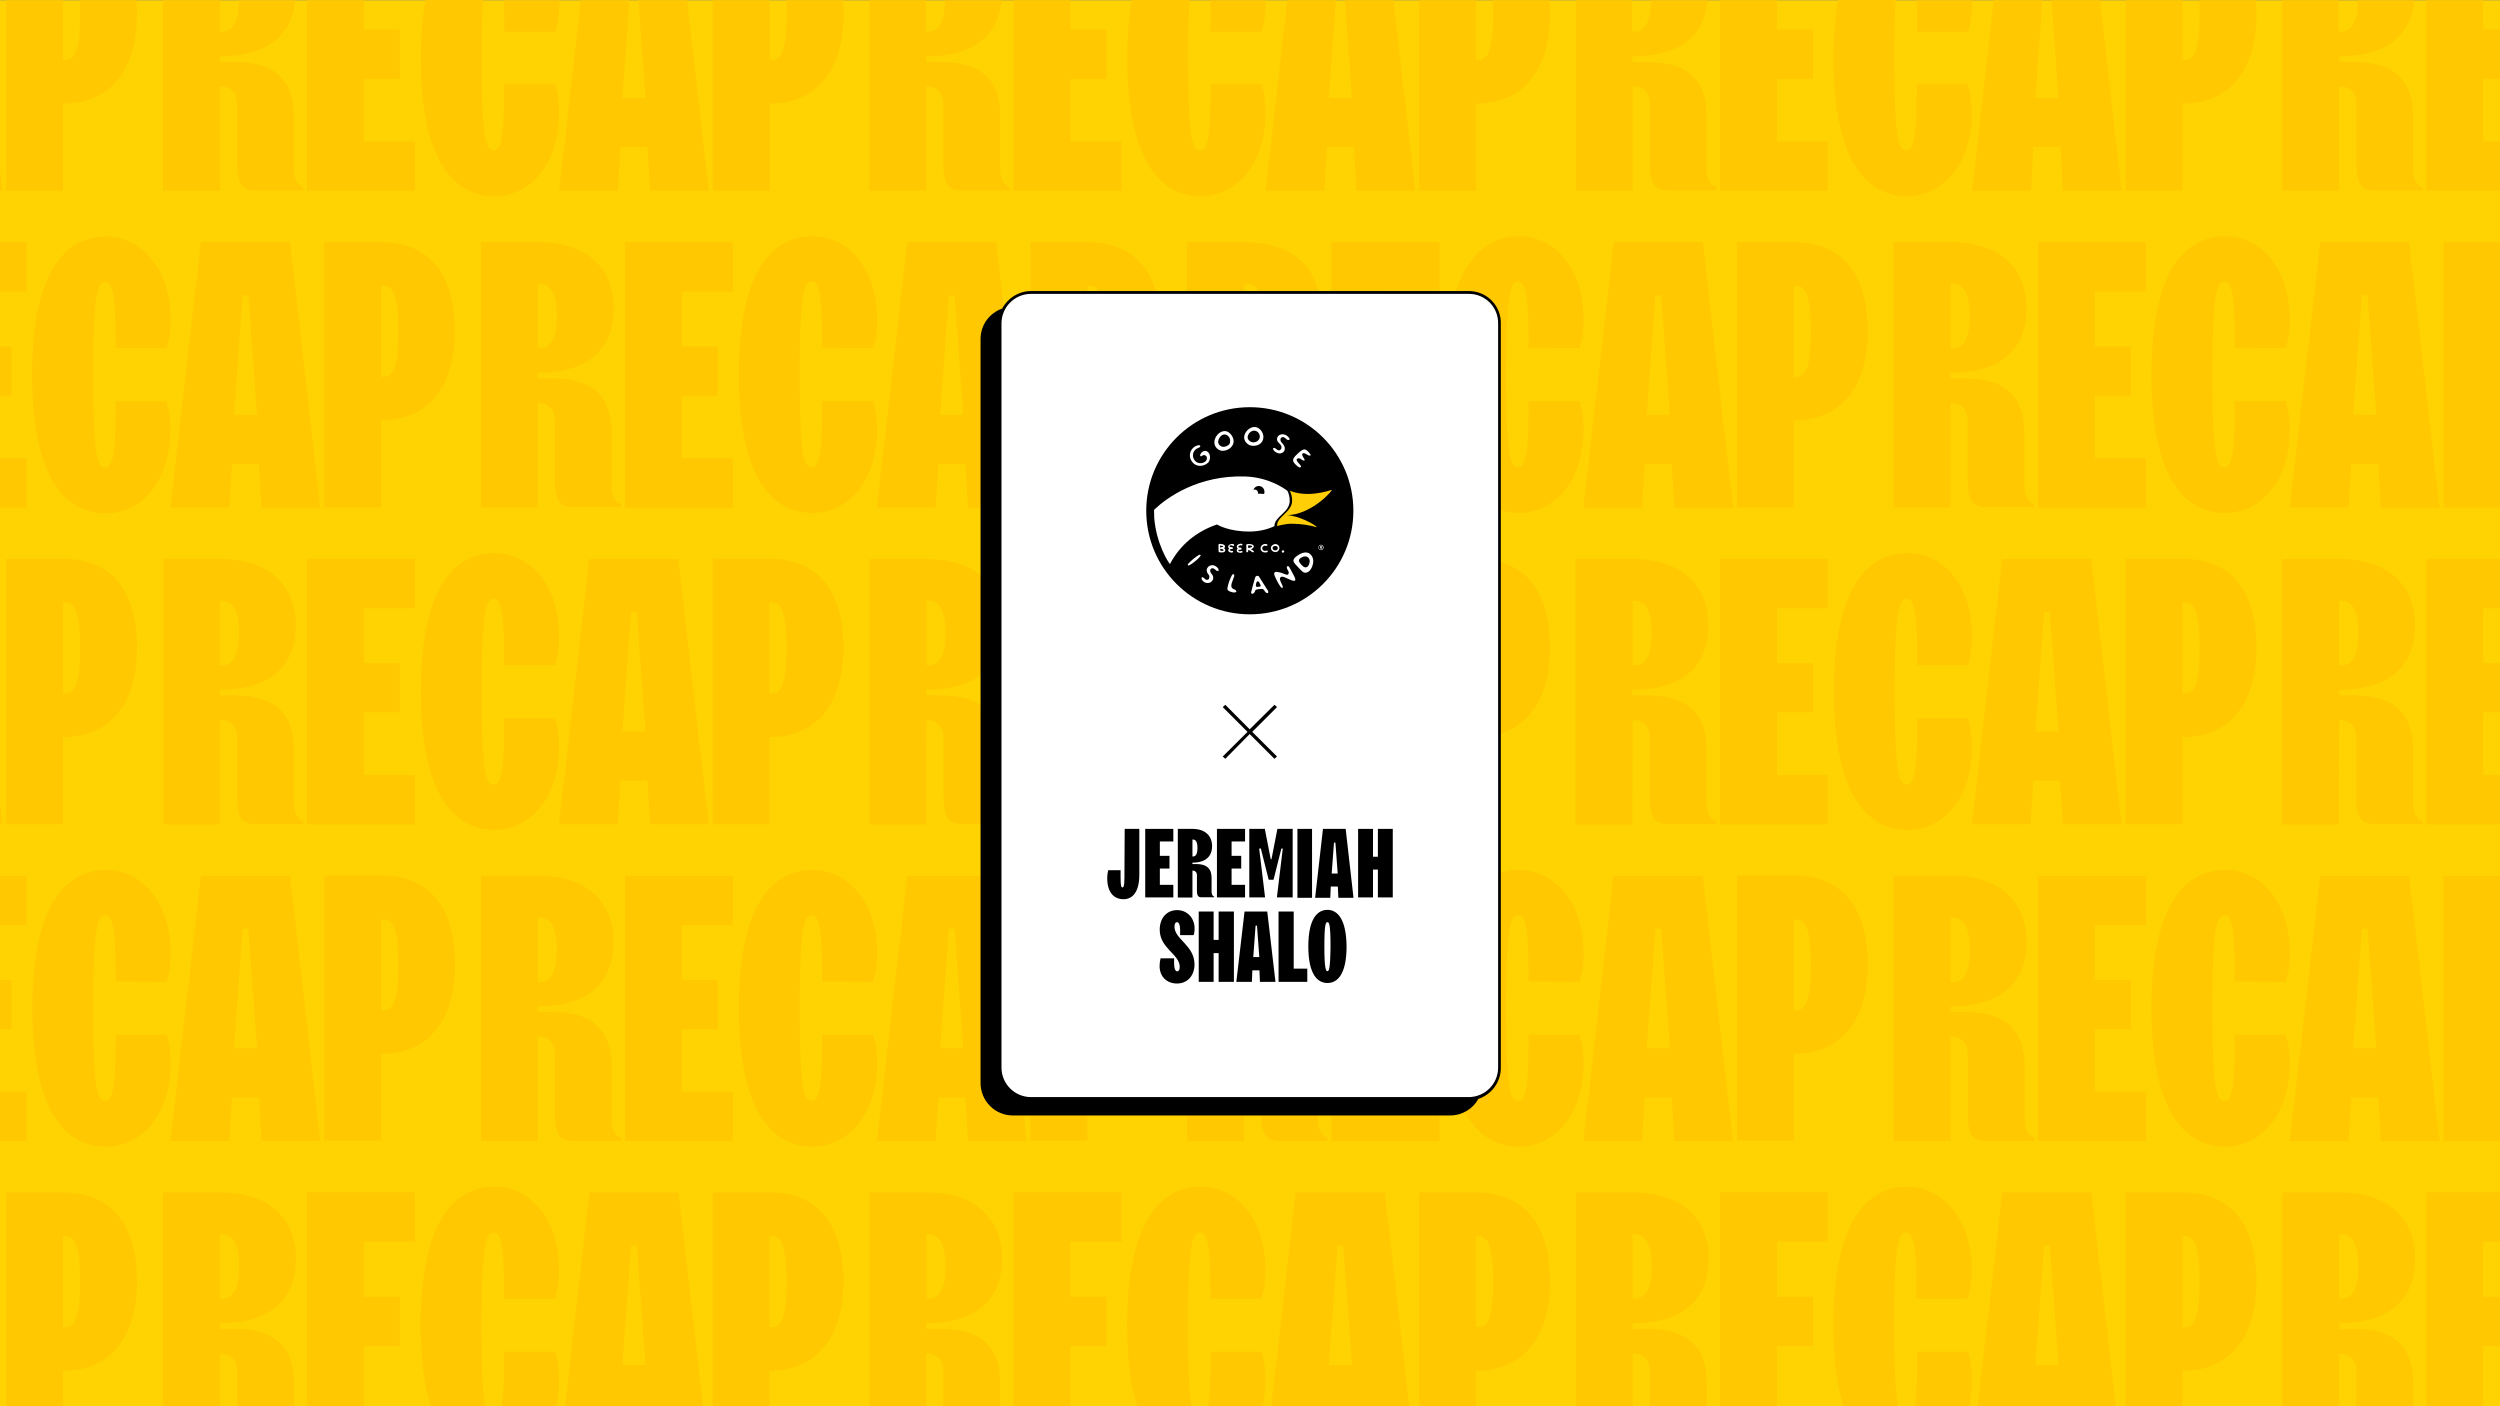 <?xml version="1.0" encoding="UTF-8"?>
<svg xmlns="http://www.w3.org/2000/svg" xmlns:xlink="http://www.w3.org/1999/xlink" version="1.1" id="b" x="0px" y="0px" viewBox="0 0 1948.1 1096" style="enable-background:new 0 0 1948.1 1096;" xml:space="preserve">
<rect x="0" y="0" width="1948.1" height="1096" fill="#808080" stroke="none"/>
<style type="text/css">
	.st0{fill:#FFD301;}
	.st1{fill:none;}
	.st2{fill:#FFC801;}
	.st3{fill:#FFFFFF;}
	.st4{fill:#FFCE07;}
</style>
<rect y="0.2" class="st0" width="1948.1" height="1095.8"></rect>
<g>
	<path class="st1" d="M1534.8,740.1c0-19.3-5.9-25.2-13.4-25.2h-1.5v50.2h1.5C1528.9,765.1,1534.8,759.2,1534.8,740.1z"></path>
	<path class="st1" d="M62.5,504.9c0-30.5-5-35.5-11.8-35.5h-1.5v70.8h1.5C57.4,540.5,62.5,535.4,62.5,504.9z"></path>
	<polygon class="st1" points="1042.3,970.7 1035.5,1063.6 1053.5,1063.6 1046.7,970.7  "></polygon>
	<path class="st1" d="M1411.2,258.2c0-30.5-5-35.5-11.8-35.5h-1.5v70.8h1.5C1406.1,293.7,1411.2,288.6,1411.2,258.2z"></path>
	<path class="st1" d="M186.1,493.1c0-19.3-5.9-25.2-13.4-25.2h-1.5v50.2h1.5C180.2,518.3,186.1,512.4,186.1,493.1z"></path>
	<path class="st1" d="M984.3,740.1c0-19.3-5.9-25.2-13.4-25.2h-1.5v50.2h1.5C978.3,765.1,984.3,759.2,984.3,740.1z"></path>
	<path class="st1" d="M433.7,740.1c0-19.3-5.9-25.2-13.4-25.2h-1.5v50.2h1.5C427.8,765.1,433.7,759.2,433.7,740.1z"></path>
	<path class="st1" d="M1163.5,998.7c0-30.5-5-35.5-11.8-35.5h-1.5v70.8h1.5C1158.5,1034.2,1163.5,1029.2,1163.5,998.7z"></path>
	<path class="st1" d="M1713.8,504.9c0-30.5-5-35.5-11.8-35.5h-1.3v70.8h1.5C1708.8,540.5,1713.8,535.4,1713.8,504.9z"></path>
	<polygon class="st1" points="491.8,970.7 485,1063.6 503,1063.6 496.2,970.7  "></polygon>
	<polygon class="st1" points="1844.9,723.7 1840.5,723.7 1833.7,816.8 1851.7,816.8  "></polygon>
	<path class="st1" d="M1837.7,986.9c0-19.3-5.9-25.2-13.4-25.2h-1.5v50.2h1.5C1831.7,1011.9,1837.7,1006.2,1837.7,986.9z"></path>
	<path class="st1" d="M1837.7,493.1c0-19.3-5.9-25.2-13.4-25.2h-1.5v50.2h1.5C1831.7,518.3,1837.7,512.4,1837.7,493.1z"></path>
	<path class="st1" d="M62.5,998.7c0-30.5-5-35.5-11.8-35.5h-1.5v70.8h1.5C57.4,1034.2,62.5,1029.2,62.5,998.7z"></path>
	<polygon class="st1" points="1844.9,230.1 1840.5,230.1 1833.7,323 1851.7,323  "></polygon>
	<polygon class="st1" points="1592.9,476.9 1586.1,570 1604,570 1597.2,476.9  "></polygon>
	<path class="st1" d="M1534.8,246.3c0-19.3-5.9-25.2-13.4-25.2h-1.5v50.2h1.5C1528.9,271.3,1534.8,265.4,1534.8,246.3z"></path>
	<path class="st1" d="M1411.2,751.7c0-30.5-5-35.5-11.8-35.5h-1.5V787h1.5C1406.1,787.2,1411.2,782.2,1411.2,751.7z"></path>
	<path class="st1" d="M736.6,986.9c0-19.3-5.9-25.2-13.4-25.2h-1.5v50.2h1.5C730.7,1011.9,736.6,1006.2,736.6,986.9z"></path>
	<path class="st1" d="M1287.1,986.9c0-19.3-5.9-25.2-13.4-25.2h-1.5v50.2h1.5C1281.2,1011.9,1287.1,1006.2,1287.1,986.9z"></path>
	<path class="st1" d="M186.1,986.9c0-19.3-5.9-25.2-13.4-25.2h-1.5v50.2h1.5C180.2,1011.9,186.1,1006.2,186.1,986.9z"></path>
	<path class="st1" d="M613,998.7c0-30.5-5-35.5-11.8-35.5h-1.5v70.8h1.5C608,1034.2,613,1029.2,613,998.7z"></path>
	<path class="st1" d="M1713.8,998.7c0-30.5-5-35.5-11.8-35.5h-1.3v70.8h1.5C1708.8,1034.2,1713.8,1029.2,1713.8,998.7z"></path>
	<path class="st1" d="M736.6,493.1c0-19.3-5.9-25.2-13.4-25.2h-1.5v50.2h1.5C730.7,518.3,736.6,512.4,736.6,493.1z"></path>
	<polygon class="st1" points="744.1,723.7 739.4,723.7 732.7,816.8 750.8,816.8  "></polygon>
	<path class="st1" d="M860.6,258.2c0-30.5-5-35.5-11.8-35.5h-1.5v70.8h1.5C855.6,293.7,860.6,288.6,860.6,258.2z"></path>
	<path class="st1" d="M433.7,246.3c0-19.3-5.9-25.2-13.4-25.2h-1.5v50.2h1.5C427.8,271.3,433.7,265.4,433.7,246.3z"></path>
	<polygon class="st1" points="491.8,476.9 485,570 503,570 496.2,476.9  "></polygon>
	<path class="st1" d="M613,504.9c0-30.5-5-35.5-11.8-35.5h-1.5v70.8h1.5C608,540.5,613,535.4,613,504.9z"></path>
	<polygon class="st1" points="744.1,230.1 739.4,230.1 732.7,323 750.8,323  "></polygon>
	<polygon class="st1" points="1294.4,230.1 1290,230.1 1283.2,323 1301.2,323  "></polygon>
	<polygon class="st1" points="1294.4,723.7 1290,723.7 1283.2,816.8 1301.2,816.8  "></polygon>
	<path class="st1" d="M860.6,751.7c0-30.5-5-35.5-11.8-35.5h-1.5V787h1.5C855.6,787.2,860.6,782.2,860.6,751.7z"></path>
	<path class="st1" d="M1287.1,493.1c0-19.3-5.9-25.2-13.4-25.2h-1.5v50.2h1.5C1281.2,518.3,1287.1,512.4,1287.1,493.1z"></path>
	<path class="st1" d="M984.3,246.3c0-19.3-5.9-25.2-13.4-25.2h-1.5v50.2h1.5C978.3,271.3,984.3,265.4,984.3,246.3z"></path>
	<polygon class="st1" points="1042.3,476.9 1035.5,570 1053.5,570 1046.7,476.9  "></polygon>
	<path class="st1" d="M1163.5,504.9c0-30.5-5-35.5-11.8-35.5h-1.5v70.8h1.5C1158.5,540.5,1163.5,535.4,1163.5,504.9z"></path>
	<polygon class="st1" points="1592.9,970.7 1586.1,1063.6 1604,1063.6 1597.2,970.7  "></polygon>
	<path class="st1" d="M310.1,751.7c0-30.5-5-35.5-11.8-35.5h-1.5V787h1.5C305.1,787.2,310.1,782.2,310.1,751.7z"></path>
	<polygon class="st1" points="193.5,723.7 189.1,723.7 182.3,816.8 200.3,816.8  "></polygon>
	<polygon class="st1" points="193.5,230.1 189.1,230.1 182.3,323 200.3,323  "></polygon>
	<path class="st1" d="M310.1,258.2c0-30.5-5-35.5-11.8-35.5h-1.5v70.8h1.5C305.1,293.7,310.1,288.6,310.1,258.2z"></path>
	<path class="st2" d="M1579.1,240.4c0-31.1-20.4-51.7-59.2-51.7h-44.3v206.7h44.3v-81.3c8.8,0,13.4,5,13.4,14.7v45.8   c0,16.4,4.4,20.6,14.7,20.6h36.8v-2.6c-1.5-0.2-2.8-1.1-3.9-2.4c-2-2-3.5-5.7-3.5-12.5v-41.4c0-27-14.7-41.4-45.8-41.4h-11.8v-4.4   C1560.2,290.6,1579.1,271.3,1579.1,240.4L1579.1,240.4z M1520.1,221.1h1.5c7.5,0,13.4,5.9,13.4,25.2s-5.9,25.2-13.4,25.2h-1.5   V221.1z"></path>
	<polygon class="st2" points="1672.2,227.1 1672.2,188.7 1588,188.7 1588,395.6 1672.2,395.6 1672.2,357 1632.3,357 1632.3,308.4    1660.4,308.4 1660.4,270 1632.3,270 1632.3,227.1  "></polygon>
	<path class="st2" d="M1781.3,271.3c0.2-2,0.9-4.2,1.5-6.1c0.9-3.9,1.5-9.2,1.5-16c0-41.4-23.7-65.1-50.2-65.1   c-31.1,0-57.6,26.5-57.6,107.8s26.5,107.8,57.6,107.8c26.5,0,50.2-23.7,50.2-65.1c0-6.8-0.7-12.1-1.5-16c-0.7-2-1.1-4.2-1.5-6.1   h-39.9v8.8c0,39-4.2,42.7-7.9,42.7c-5.7,0-9.6-4.8-9.6-72.3s4.2-72.3,9.6-72.3c3.9,0,7.9,3.9,7.9,42.7v8.8L1781.3,271.3   L1781.3,271.3z"></path>
	<path class="st2" d="M1832.2,361.6h21l2,34h45.8l-23.7-206.9h-69.3l-23.7,206.7h45.8L1832.2,361.6L1832.2,361.6z M1840.5,230.1h4.4   l6.8,93.1h-18C1833.7,323,1840.5,230.1,1840.5,230.1z"></path>
	<rect x="1904.1" y="188.7" class="st2" width="44.1" height="206.7"></rect>
	<path class="st2" d="M1028.5,240.4c0-31.1-20.4-51.7-59.2-51.7h-44.3v206.7h44.3v-81.3c8.8,0,13.4,5,13.4,14.7v45.8   c0,16.4,4.4,20.6,14.7,20.6h37v-2.6c-1.5-0.2-2.8-1.1-3.9-2.4c-2-2-3.5-5.7-3.5-12.5v-41.4c0-27-14.7-41.4-45.8-41.4h-11.8v-4.4   C1009.7,290.6,1028.5,271.3,1028.5,240.4L1028.5,240.4z M969.6,221.1h1.5c7.5,0,13.4,5.9,13.4,25.2s-5.9,25.2-13.4,25.2h-1.5V221.1   z"></path>
	<polygon class="st2" points="1121.7,227.1 1121.7,188.7 1037.5,188.7 1037.5,395.6 1121.7,395.6 1121.7,357 1081.8,357    1081.8,308.4 1109.8,308.4 1109.8,270 1081.8,270 1081.8,227.1  "></polygon>
	<path class="st2" d="M1231,271.3c0.2-2,0.9-4.2,1.5-6.1c0.9-3.9,1.5-9.2,1.5-16c0-41.4-23.7-65.1-50.2-65.1   c-31.1,0-57.6,26.5-57.6,107.8s26.5,107.8,57.6,107.8c26.5,0,50.2-23.7,50.2-65.1c0-6.8-0.7-12.1-1.5-16c-0.7-2-1.1-4.2-1.5-6.1   h-39.9v8.8c0,39-4.2,42.7-7.9,42.7c-5.7,0-9.6-4.8-9.6-72.3s4.2-72.3,9.6-72.3c3.9,0,7.9,3.9,7.9,42.7v8.8L1231,271.3L1231,271.3z"></path>
	<path class="st2" d="M1281.7,361.6h21l2,34h45.8L1327,188.7h-69.5l-23.7,206.9h45.8L1281.7,361.6L1281.7,361.6z M1290,230.1h4.4   l6.8,93.1h-18C1283.2,323,1290,230.1,1290,230.1z"></path>
	<path class="st2" d="M1455.4,258.2c0-47.3-22.1-69.5-57.6-69.5h-44.3v206.7h44.3v-67.9C1433.5,327.6,1455.4,302.7,1455.4,258.2z    M1397.8,222.7h1.5c6.8,0,11.8,5,11.8,35.5s-5,35.5-11.8,35.5h-1.5V222.7z"></path>
	<path class="st2" d="M478.2,240.4c0-31.1-20.4-51.7-59.2-51.7h-44.3v206.7H419v-81.3c8.8,0,13.4,5,13.4,14.7v45.8   c0,16.4,4.4,20.6,14.7,20.6h36.8v-2.6c-1.5-0.2-2.8-1.1-3.9-2.4c-2-2-3.5-5.7-3.5-12.5v-41.4c0-27-14.7-41.4-45.8-41.4h-11.8v-4.4   C459.1,290.6,478.2,271.3,478.2,240.4L478.2,240.4z M419,221.1h1.5c7.5,0,13.4,5.9,13.4,25.2s-5.9,25.2-13.4,25.2H419V221.1z"></path>
	<polygon class="st2" points="571.1,227.1 571.1,188.7 487,188.7 487,395.6 571.1,395.6 571.1,357 531.2,357 531.2,308.4    559.3,308.4 559.3,270 531.2,270 531.2,227.1  "></polygon>
	<path class="st2" d="M680.5,271.3c0.2-2,0.9-4.2,1.5-6.1c0.9-3.9,1.5-9.2,1.5-16c0-41.4-23.7-65.1-50.2-65.1   c-31.1,0-57.6,26.5-57.6,107.8s26.5,107.8,57.6,107.8c26.5,0,50.2-23.7,50.2-65.1c0-6.8-0.7-12.1-1.5-16c-0.7-2-1.1-4.2-1.5-6.1   h-39.9v8.8c0,39-4.2,42.7-7.9,42.7c-5.7,0-9.6-4.8-9.6-72.3s4.2-72.3,9.6-72.3c3.9,0,7.9,3.9,7.9,42.7v8.8L680.5,271.3L680.5,271.3   z"></path>
	<path class="st2" d="M731.3,361.6h21l2,34h45.8l-23.7-206.9H707l-23.7,206.7h45.8L731.3,361.6L731.3,361.6z M739.4,230.1h4.4   l6.8,93.1h-18L739.4,230.1L739.4,230.1z"></path>
	<path class="st2" d="M904.9,258.2c0-47.3-22.1-69.5-57.6-69.5H803v206.7h44.3v-67.9C883,327.6,904.9,302.7,904.9,258.2z    M847.3,222.7h1.5c6.8,0,11.8,5,11.8,35.5s-5,35.5-11.8,35.5h-1.5V222.7z"></path>
	<rect y="188.7" class="st2" width="20.6" height="38.4"></rect>
	<rect y="357" class="st2" width="20.6" height="38.4"></rect>
	<rect y="270" class="st2" width="8.8" height="38.4"></rect>
	<path class="st2" d="M130,271.3c0.2-2,0.9-4.2,1.5-6.1c0.9-3.9,1.5-9.2,1.5-16c-0.2-41.2-23.7-64.9-50.4-64.9   c-31.1,0-57.6,26.5-57.6,107.8S51.5,400,82.6,400c26.5,0,50.2-23.7,50.2-65.1c0-6.8-0.7-12.1-1.5-16c-0.7-2-1.1-4.2-1.5-6.1H90.1   v8.8c0,39-4.2,42.7-7.9,42.7c-5.7,0-9.6-4.8-9.6-72.3s4.2-72.3,9.6-72.3c3.9,0,7.9,3.9,7.9,42.7v8.8L130,271.3L130,271.3z"></path>
	<path class="st2" d="M180.8,361.6h21l2,34h45.8L226,188.7h-69.5l-23.7,206.7h45.8C178.6,395.6,180.8,361.6,180.8,361.6z    M189.1,230.1h4.4l6.8,93.1h-18C182.3,323,189.1,230.1,189.1,230.1z"></path>
	<path class="st2" d="M354.4,258.2c0-47.3-22.1-69.5-57.6-69.5h-44.3v206.7h44.3v-67.9C332.7,327.6,354.4,302.7,354.4,258.2z    M297,222.7h1.5c6.8,0,11.8,5,11.8,35.5s-5,35.5-11.8,35.5H297V222.7z"></path>
	<path class="st2" d="M1548.2,889.1h36.8v-2.8c-1.5-0.2-2.8-1.1-3.9-2.4c-2-2-3.5-5.7-3.5-12.5V830c0-27-14.7-41.4-45.8-41.4h-11.8   v-4.4c40.1,0,59.2-19.3,59.2-50.2s-20.4-51.7-59.2-51.7h-44.3v206.7h44.3v-81.3c8.8,0,13.4,5,13.4,14.7v45.8   C1533.2,885,1537.6,889.1,1548.2,889.1L1548.2,889.1z M1520.1,714.9h1.5c7.5,0,13.4,5.9,13.4,25.2c0,19.3-5.9,25.2-13.4,25.2h-1.5   V714.9z"></path>
	<polygon class="st2" points="1672.2,720.8 1672.2,682.5 1588,682.5 1588,889.1 1672.2,889.1 1672.2,850.8 1632.3,850.8    1632.3,802.1 1660.4,802.1 1660.4,763.6 1632.3,763.6 1632.3,720.8  "></polygon>
	<path class="st2" d="M1781.3,765.1c0.2-2,0.9-4.2,1.5-6.1c0.9-3.9,1.5-9.2,1.5-16c0-41.4-23.7-65.1-50.2-65.1   c-31.1,0-57.6,26.5-57.6,107.8s26.5,107.8,57.6,107.8c26.5,0,50.2-23.7,50.2-65.1c0-6.8-0.7-12.1-1.5-16c-0.7-2-1.1-4.2-1.5-6.1   h-39.9v8.8c0,39-4.2,42.7-7.9,42.7c-5.7,0-9.6-4.8-9.6-72.3s4.2-72.3,9.6-72.3c3.9,0,7.9,3.9,7.9,42.7v8.8L1781.3,765.1   L1781.3,765.1z"></path>
	<path class="st2" d="M1832.2,855.2h21l2,34h45.8l-23.7-206.7h-69.3l-23.7,206.7h45.8L1832.2,855.2L1832.2,855.2z M1840.5,723.7h4.4   l6.8,93.1h-18L1840.5,723.7z"></path>
	<rect x="1904.1" y="682.5" class="st2" width="44.1" height="206.7"></rect>
	<path class="st2" d="M997.6,889.1h36.8v-2.8c-1.5-0.2-2.8-1.1-3.9-2.4c-2-2-3.5-5.7-3.5-12.5V830c0-27-14.7-41.4-45.8-41.4h-11.8   v-4.4c40.1,0,59.2-19.3,59.2-50.2s-20.4-51.7-59.2-51.7h-44.3v206.7h44.3v-81.3c8.8,0,13.4,5,13.4,14.7v45.8   C982.7,885,987.3,889.1,997.6,889.1L997.6,889.1z M969.6,714.9h1.5c7.5,0,13.4,5.9,13.4,25.2c0,19.3-5.9,25.2-13.4,25.2h-1.5V714.9   z"></path>
	<polygon class="st2" points="1121.7,720.8 1121.7,682.5 1037.5,682.5 1037.5,889.1 1121.7,889.1 1121.7,850.8 1081.8,850.8    1081.8,802.1 1109.8,802.1 1109.8,763.6 1081.8,763.6 1081.8,720.8  "></polygon>
	<path class="st2" d="M1231,765.1c0.2-2,0.9-4.2,1.5-6.1c0.9-3.9,1.5-9.2,1.5-16c0-41.4-23.7-65.1-50.2-65.1   c-31.1,0-57.6,26.5-57.6,107.8s26.5,107.8,57.6,107.8c26.5,0,50.2-23.7,50.2-65.1c0-6.8-0.7-12.1-1.5-16c-0.7-2-1.1-4.2-1.5-6.1   h-39.9v8.8c0,39-4.2,42.7-7.9,42.7c-5.7,0-9.6-4.8-9.6-72.3s4.2-72.3,9.6-72.3c3.9,0,7.9,3.9,7.9,42.7v8.8L1231,765.1L1231,765.1z"></path>
	<path class="st2" d="M1281.7,855.2h21l2,34h45.8l-23.7-206.7h-69.5l-23.5,206.7h45.8L1281.7,855.2L1281.7,855.2z M1290,723.7h4.4   l6.8,93.1h-18L1290,723.7z"></path>
	<path class="st2" d="M1397.8,821.2c35.7,0,57.6-24.8,57.6-69.5c0-47.3-22.1-69.5-57.6-69.5h-44.3v206.7h44.3V821.2z M1397.8,716.4   h1.5c6.8,0,11.8,5,11.8,35.5s-5,35.5-11.8,35.5h-1.5V716.4z"></path>
	<path class="st2" d="M447.1,889.1h36.8v-2.8c-1.5-0.2-2.8-1.1-3.9-2.4c-2-2-3.5-5.7-3.5-12.5V830c0-27-14.7-41.4-45.8-41.4h-11.8   v-4.4c40.1,0,59.2-19.3,59.2-50.2s-20.4-51.7-59.2-51.7h-44.1v206.7H419v-81.3c8.8,0,13.4,5,13.4,14.7v45.8   C432.4,885,436.8,889.1,447.1,889.1L447.1,889.1z M419,714.9h1.5c7.5,0,13.4,5.9,13.4,25.2c0,19.3-5.9,25.2-13.4,25.2H419V714.9z"></path>
	<polygon class="st2" points="571.1,720.8 571.1,682.5 487,682.5 487,889.1 571.1,889.1 571.1,850.8 531.2,850.8 531.2,802.1    559.3,802.1 559.3,763.6 531.2,763.6 531.2,720.8  "></polygon>
	<path class="st2" d="M680.5,765.1c0.2-2,0.9-4.2,1.5-6.1c0.9-3.9,1.5-9.2,1.5-16c0-41.4-23.7-65.1-50.2-65.1   c-31.1,0-57.6,26.5-57.6,107.8s26.5,107.8,57.6,107.8c26.5,0,50.2-23.7,50.2-65.1c0-6.8-0.7-12.1-1.5-16c-0.7-2-1.1-4.2-1.5-6.1   h-39.9v8.8c0,39-4.2,42.7-7.9,42.7c-5.7,0-9.6-4.8-9.6-72.3s4.2-72.3,9.6-72.3c3.9,0,7.9,3.9,7.9,42.7v8.8L680.5,765.1L680.5,765.1   z"></path>
	<path class="st2" d="M731.3,855.2h21l2,34h45.8l-23.7-206.7H707l-23.7,206.7h45.8L731.3,855.2L731.3,855.2z M739.4,723.7h4.4   l6.8,93.1h-18L739.4,723.7L739.4,723.7z"></path>
	<path class="st2" d="M847.3,821.2c35.7,0,57.6-24.8,57.6-69.5c0-47.3-22.1-69.5-57.6-69.5H803v206.7h44.3V821.2z M847.3,716.4h1.5   c6.8,0,11.8,5,11.8,35.5s-5,35.5-11.8,35.5h-1.5V716.4z"></path>
	<rect y="682.5" class="st2" width="20.6" height="38.4"></rect>
	<rect y="763.6" class="st2" width="8.8" height="38.4"></rect>
	<rect y="850.8" class="st2" width="20.6" height="38.4"></rect>
	<path class="st2" d="M130,765.1c0.2-2,0.9-4.2,1.5-6.1c0.9-3.9,1.5-9.2,1.5-16c0-41.4-23.7-65.1-50.2-65.1   c-31.1,0-57.6,26.5-57.6,107.8s26.5,107.8,57.6,107.8c26.5,0,50.2-23.7,50.2-65.1c0-6.8-0.7-12.1-1.5-16c-0.7-2-1.1-4.2-1.5-6.1   H90.1v8.8c0,39-4.2,42.7-7.9,42.7c-5.7,0-9.6-4.8-9.6-72.3s4.2-72.3,9.6-72.3c3.9,0,7.9,3.9,7.9,42.7v8.8L130,765.1L130,765.1z"></path>
	<path class="st2" d="M180.8,855.2h21l2,34h45.8L226,682.5h-69.5l-23.7,206.7h45.8L180.8,855.2L180.8,855.2z M189.1,723.7h4.4   l6.8,93.1h-18L189.1,723.7z"></path>
	<path class="st2" d="M297,821.2c35.7,0,57.6-24.8,57.6-69.5c0-47.3-22.1-69.5-57.6-69.5h-44.3v206.7H297V821.2z M297,716.4h1.5   c6.8,0,11.8,5,11.8,35.5s-5,35.5-11.8,35.5H297V716.4z"></path>
	<path class="st2" d="M1778.5,0.2v148.4h44.3V67.3c8.8,0,13.4,5,13.4,14.7v45.8c0,16.4,4.4,20.6,14.7,20.6h36.8v-2.8   c-1.5-0.2-2.8-1.1-3.9-2.4c-2-2-3.5-5.7-3.5-12.5v-41c0-27-14.7-41.4-45.8-41.4h-11.8v-4.4c37.3,0,56.1-16.4,58.7-43.6h-44.1   c-0.2,18.6-5.9,24.3-13.4,24.3h-1.5V0.2H1778.5L1778.5,0.2z"></path>
	<polygon class="st2" points="1890.7,0.2 1890.7,148.6 1948.1,148.6 1948.1,110.2 1935,110.2 1935,61.6 1948.1,61.6 1948.1,23    1935,23 1935,0.2  "></polygon>
	<path class="st2" d="M1228,0.2v148.4h44.3V67.3c8.8,0,13.4,5,13.4,14.7v45.8c0,16.4,4.4,20.6,14.7,20.6h36.8v-2.8   c-1.5-0.2-2.8-1.1-3.9-2.4c-2-2-3.5-5.7-3.5-12.5v-41c0-27-14.7-41.4-45.8-41.4H1272v-4.4c37.3,0,56.1-16.4,58.7-43.6h-44.1   c-0.2,18.6-5.9,24.3-13.4,24.3h-1.5V0.2H1228L1228,0.2z"></path>
	<polygon class="st2" points="1340.2,0.2 1340.2,148.6 1424.3,148.6 1424.3,110.2 1384.7,110.2 1384.7,61.6 1412.7,61.6 1412.7,23    1384.7,23 1384.7,0.2  "></polygon>
	<path class="st2" d="M1432.2,0.2c-2.2,12.7-3.5,27.6-3.5,44.9c0,81.3,26.5,107.8,57.6,107.8c26.5,0,50.2-23.7,50.2-65.1   c0-6.8-0.7-12.1-1.5-16c-0.7-2-1.1-4.2-1.5-6.1h-39.9v8.8c0,39-4.2,42.7-7.9,42.7c-5.7,0-9.6-4.8-9.6-72.3   c0-19.9,0.4-34.4,1.1-44.9h-44.9V0.2z"></path>
	<path class="st2" d="M1493.8,15.8v8.8h39.9c0.2-2,0.9-4.2,1.5-6.1c0.9-3.9,1.5-9.2,1.5-16c0-0.7,0-1.5,0-2.2h-43.2   C1493.8,4.6,1493.8,9.9,1493.8,15.8L1493.8,15.8z"></path>
	<polygon class="st2" points="1591.5,0.2 1553.6,0.2 1536.8,148.6 1582.6,148.6 1584.5,114.6 1605.6,114.6 1607.5,148.6    1653.3,148.6 1636.5,0.2 1598.6,0.2 1604,76.3 1586.1,76.3  "></polygon>
	<path class="st2" d="M1656.4,0.2v148.4h44.3V80.7c35.7,0,57.6-24.8,57.6-69.5c0-3.9-0.2-7.5-0.4-11h-44.1c0.2,3.3,0.2,7,0.2,11   c0,30.5-5,35.5-11.8,35.5h-1.5V0.2H1656.4L1656.4,0.2z"></path>
	<path class="st2" d="M677.4,0.2v148.4h44.3V67.3c8.8,0,13.4,5,13.4,14.7v45.8c0,16.4,4.4,20.6,14.7,20.6h37v-2.8   c-1.5-0.2-2.8-1.1-3.9-2.4c-2-2-3.5-5.7-3.5-12.5v-41c0-27-14.7-41.4-45.8-41.4h-11.8v-4.4c37.3,0,56.1-16.4,58.7-43.6h-44.1   c-0.2,18.6-5.9,24.3-13.4,24.3h-1.5V0.2H677.4L677.4,0.2z"></path>
	<polygon class="st2" points="789.9,0.2 789.9,148.6 874,148.6 874,110.2 834.1,110.2 834.1,61.6 862.2,61.6 862.2,23 834.1,23    834.1,0.2  "></polygon>
	<path class="st2" d="M943.3,15.8v8.8h39.9c0.2-2,0.9-4.2,1.5-6.1c0.9-3.9,1.5-9.2,1.5-16c0-0.7,0-1.5,0-2.2h-43   C943.3,4.6,943.3,9.9,943.3,15.8L943.3,15.8z"></path>
	<path class="st2" d="M881.9,0.2c-2.2,12.7-3.5,27.6-3.5,44.9c0,81.3,26.5,107.8,57.6,107.8c26.5,0,50.2-23.7,50.2-65.1   c0-6.8-0.7-12.1-1.5-16c-0.7-2-1.1-4.2-1.5-6.1h-39.9v8.8c0,39-4.2,42.7-7.9,42.7c-5.7,0-9.6-4.8-9.6-72.3   c0-19.9,0.4-34.4,1.1-44.9h-44.9V0.2z"></path>
	<polygon class="st2" points="1041,0.2 1003.1,0.2 986.2,148.6 1032,148.6 1034,114.6 1055,114.6 1057,148.6 1102.8,148.6    1085.9,0.2 1048,0.2 1053.5,76.3 1035.5,76.3  "></polygon>
	<path class="st2" d="M1105.9,0.2v148.4h44.3V80.7c35.7,0,57.6-24.8,57.6-69.5c0-3.9-0.2-7.5-0.4-11h-44.1c0.2,3.3,0.2,7,0.2,11   c0,30.5-5,35.5-11.8,35.5h-1.5V0.2H1105.9L1105.9,0.2z"></path>
	<path class="st2" d="M127.1,0.2v148.4h44.3V67.3c8.8,0,13.4,5,13.4,14.7v45.8c0,16.4,4.4,20.6,14.7,20.6h36.8v-2.8   c-1.5-0.2-2.8-1.1-3.9-2.4c-2-2-3.5-5.7-3.5-12.5v-41c0-27-14.7-41.4-45.8-41.4h-11.8v-4.4c37.3,0,56.1-16.4,58.7-43.6h-43.8   c-0.2,18.6-5.9,24.3-13.4,24.3h-1.5V0.2H127.1L127.1,0.2z"></path>
	<polygon class="st2" points="239.3,0.2 239.3,148.6 323.5,148.6 323.5,110.2 283.6,110.2 283.6,61.6 311.6,61.6 311.6,23 283.6,23    283.6,0.2  "></polygon>
	<path class="st2" d="M393,15.8v8.8h39.9c0.2-2,0.9-4.2,1.5-6.1c0.9-3.9,1.5-9.2,1.5-16c0-0.7,0-1.5,0-2.2h-43   C392.7,4.6,393,9.9,393,15.8L393,15.8z"></path>
	<path class="st2" d="M331.4,0.2c-2.2,12.7-3.5,27.6-3.5,44.9c0,81.3,26.5,107.8,57.6,107.8c26.5,0,50.2-23.7,50.2-65.1   c0-6.8-0.7-12.1-1.5-16c-0.7-2-1.1-4.2-1.5-6.1h-39.9v8.8c0,39-4.2,42.7-7.9,42.7c-5.7,0-9.6-4.8-9.6-72.3   c0-19.9,0.4-34.4,1.1-44.9h-44.9V0.2z"></path>
	<polygon class="st2" points="490.5,0.2 452.6,0.2 435.7,148.6 481.5,148.6 483.5,114.6 504.5,114.6 506.7,148.6 552.3,148.6    535.4,0.2 497.5,0.2 503,76.3 485,76.3  "></polygon>
	<path class="st2" d="M555.4,0.2v148.4h44.3V80.7c35.7,0,57.6-24.8,57.6-69.5c0-3.9-0.2-7.5-0.4-11h-44.1c0.2,3.3,0.2,7,0.2,11   c0,30.5-5,35.5-11.8,35.5h-1.5V0.2H555.4L555.4,0.2z"></path>
	<polygon class="st2" points="0,148.6 2,148.6 0,132.2  "></polygon>
	<path class="st2" d="M4.8,0.2v148.4h44.3V80.7c35.7,0,57.6-24.8,57.6-69.5c0-3.9-0.2-7.5-0.4-11H62.2c0.2,3.3,0.2,7,0.2,11   c0,30.5-5,35.5-11.8,35.5h-1.5V0.2H4.8z"></path>
	<path class="st2" d="M1822.8,561.1c8.8,0,13.4,5,13.4,14.7v45.8c0,16.4,4.4,20.6,14.7,20.6h36.8v-2.8c-1.5-0.2-2.8-1.1-3.9-2.4   c-2-2-3.5-5.7-3.5-12.5v-41.2c0-27-14.7-41.4-45.8-41.4h-11.8v-4.4c40.1,0,59.2-19.3,59.2-50.2s-20.4-51.7-59.2-51.7h-44.3v206.9   h44.3L1822.8,561.1L1822.8,561.1z M1822.8,468.1h1.5c7.5,0,13.4,5.9,13.4,25.2c0,19.3-5.9,25.2-13.4,25.2h-1.5V468.1z"></path>
	<polygon class="st2" points="1948.1,604 1935,604 1935,555.1 1948.1,555.1 1948.1,516.8 1935,516.8 1935,474 1948.1,474    1948.1,435.5 1890.7,435.5 1890.7,642.4 1948.1,642.4  "></polygon>
	<path class="st2" d="M1272.2,561.1c8.8,0,13.4,5,13.4,14.7v45.8c0,16.4,4.4,20.6,14.7,20.6h36.8v-2.8c-1.5-0.2-2.8-1.1-3.9-2.4   c-2-2-3.5-5.7-3.5-12.5v-41.2c0-27-14.7-41.4-45.8-41.4H1272v-4.4c40.1,0,59.2-19.3,59.2-50.2s-20.4-51.7-59.2-51.7h-44.3v206.9   h44.3L1272.2,561.1L1272.2,561.1z M1272.2,468.1h1.5c7.5,0,13.4,5.9,13.4,25.2c0,19.3-5.9,25.2-13.4,25.2h-1.5V468.1z"></path>
	<polygon class="st2" points="1424.3,604 1384.7,604 1384.7,555.1 1412.7,555.1 1412.7,516.8 1384.7,516.8 1384.7,474 1424.3,474    1424.3,435.5 1340.2,435.5 1340.2,642.4 1424.3,642.4  "></polygon>
	<path class="st2" d="M1536.8,581.9c0-6.8-0.7-12.1-1.5-16c-0.7-2-1.1-4.2-1.5-6.1h-39.9v8.8c0,39-4.2,42.7-7.9,42.7   c-5.7,0-9.6-4.8-9.6-72.3s4.2-72.3,9.6-72.3c3.9,0,7.9,3.9,7.9,42.7v8.8h39.9c0.2-2,0.9-4.2,1.5-6.1c0.9-3.9,1.5-9.2,1.5-16   c0-41.4-23.7-65.1-50.2-65.1c-31.1,0-57.6,26.5-57.6,107.8s26.5,107.8,57.6,107.8C1513.1,646.7,1536.8,623.1,1536.8,581.9   L1536.8,581.9z"></path>
	<path class="st2" d="M1607.5,642.4h45.8l-23.7-206.7h-69.5l-23.5,206.7h45.8l2-34h21L1607.5,642.4L1607.5,642.4z M1586.1,570   l6.8-93.1h4.4l6.8,93.1H1586.1z"></path>
	<path class="st2" d="M1700.7,574.4c35.7,0,57.6-24.8,57.6-69.5c0-47.3-22.1-69.5-57.6-69.5h-44.3v206.9h44.3V574.4z M1700.7,469.4   h1.5c6.8,0,11.8,5,11.8,35.5c0,30.5-5,35.5-11.8,35.5h-1.5V469.4z"></path>
	<path class="st2" d="M721.9,561.1c8.8,0,13.4,5,13.4,14.7v45.8c0,16.4,4.4,20.6,14.7,20.6h36.8v-2.8c-1.5-0.2-2.8-1.1-3.9-2.4   c-2-2-3.5-5.7-3.5-12.5v-41.2c0-27-14.7-41.4-45.8-41.4h-11.8v-4.4c40.1,0,59.2-19.3,59.2-50.2s-20.4-51.7-59.2-51.7h-44.3v206.9   h44.3L721.9,561.1L721.9,561.1z M721.9,468.1h1.5c7.5,0,13.4,5.9,13.4,25.2c0,19.3-5.9,25.2-13.4,25.2h-1.5V468.1z"></path>
	<polygon class="st2" points="874,604 834.1,604 834.1,555.1 862.2,555.1 862.2,516.8 834.1,516.8 834.1,474 874,474 874,435.5    789.9,435.5 789.9,642.4 874,642.4  "></polygon>
	<path class="st2" d="M986.2,581.9c0-6.8-0.7-12.1-1.5-16c-0.7-2-1.1-4.2-1.5-6.1h-39.9v8.8c0,39-4.2,42.7-7.9,42.7   c-5.7,0-9.6-4.8-9.6-72.3s4.2-72.3,9.6-72.3c3.9,0,7.9,3.9,7.9,42.7v8.8h39.9c0.2-2,0.9-4.2,1.5-6.1c0.9-3.9,1.5-9.2,1.5-16   c0-41.4-23.7-65.1-50.2-65.1c-31.1,0-57.6,26.5-57.6,107.8s26.5,107.8,57.6,107.8C962.6,646.7,986.2,623.1,986.2,581.9L986.2,581.9   z"></path>
	<path class="st2" d="M1057,642.4h45.8l-23.7-206.7h-69.5l-23.5,206.7h45.8l2-34h21L1057,642.4L1057,642.4z M1035.5,570l6.8-93.1   h4.4l6.8,93.1H1035.5L1035.5,570z"></path>
	<path class="st2" d="M1150.2,574.4c35.7,0,57.6-24.8,57.6-69.5c0-47.3-22.1-69.5-57.6-69.5h-44.3v206.9h44.3V574.4z M1150.2,469.4   h1.5c6.8,0,11.8,5,11.8,35.5c0,30.5-5,35.5-11.8,35.5h-1.5V469.4z"></path>
	<path class="st2" d="M171.4,561.1c8.8,0,13.4,5,13.4,14.7v45.8c0,16.4,4.4,20.6,14.7,20.6h36.8v-2.8c-1.5-0.2-2.8-1.1-3.9-2.4   c-2-2-3.5-5.7-3.5-12.5v-41.2c0-27-14.7-41.4-45.8-41.4h-11.8v-4.4c40.1,0,59.2-19.3,59.2-50.2s-20.4-51.7-59.2-51.7h-44.1v206.9   h44.3V561.1L171.4,561.1z M171.4,468.1h1.5c7.5,0,13.4,5.9,13.4,25.2c0,19.3-5.9,25.2-13.4,25.2h-1.5V468.1z"></path>
	<polygon class="st2" points="323.5,604 283.6,604 283.6,555.1 311.6,555.1 311.6,516.8 283.6,516.8 283.6,474 323.5,474    323.5,435.5 239.3,435.5 239.3,642.4 323.5,642.4  "></polygon>
	<path class="st2" d="M435.7,581.9c0-6.8-0.7-12.1-1.5-16c-0.7-2-1.1-4.2-1.5-6.1h-39.9v8.8c0,39-4.2,42.7-7.9,42.7   c-5.7,0-9.6-4.8-9.6-72.3s4.2-72.3,9.6-72.3c3.9,0,7.9,3.9,7.9,42.7v8.8h39.9c0.2-2,0.9-4.2,1.5-6.1c0.9-3.9,1.5-9.2,1.5-16   c0-41.4-23.7-65.1-50.2-65.1c-31.1,0-57.6,26.5-57.6,107.8s26.5,107.8,57.6,107.8C412,646.7,435.7,623.1,435.7,581.9L435.7,581.9z"></path>
	<path class="st2" d="M506.7,642.4h45.6l-23.7-206.7h-69.5l-23.5,206.7h45.8l2-34h21L506.7,642.4L506.7,642.4z M485,570l6.8-93.1   h4.4L503,570H485z"></path>
	<path class="st2" d="M599.6,574.4c35.7,0,57.6-24.8,57.6-69.5c0-47.3-22.1-69.5-57.6-69.5h-44.3v206.9h44.3V574.4z M599.6,469.4   h1.5c6.8,0,11.8,5,11.8,35.5c0,30.5-5,35.5-11.8,35.5h-1.5V469.4z"></path>
	<polygon class="st2" points="0,625.9 0,642.4 2,642.4  "></polygon>
	<path class="st2" d="M49.1,574.4c35.7,0,57.6-24.8,57.6-69.5c0-47.3-22.1-69.5-57.6-69.5H4.8v206.9h44.3   C49.1,642.4,49.1,574.4,49.1,574.4z M49.1,469.4h1.5c6.8,0,11.8,5,11.8,35.5c0,30.5-5,35.5-11.8,35.5h-1.5V469.4z"></path>
	<path class="st2" d="M1834.6,1035.5h-11.8v-4.4c40.1,0,59.2-19.3,59.2-50.2c0-30.9-20.4-51.7-59.2-51.7h-44.3V1096h44.3v-41.2   c8.8,0,13.4,5,13.4,14.7v26.5h44.3V1077C1880.4,1050,1865.7,1035.5,1834.6,1035.5L1834.6,1035.5z M1822.8,961.7h1.5   c7.5,0,13.4,5.9,13.4,25.2c0,19.3-5.9,25.2-13.4,25.2h-1.5V961.7z"></path>
	<polygon class="st2" points="1948.1,967.6 1948.1,929.2 1890.7,929.2 1890.7,1096 1935,1096 1935,1048.9 1948.1,1048.9    1948.1,1010.5 1935,1010.5 1935,967.6  "></polygon>
	<path class="st2" d="M1284.1,1035.5h-11.8v-4.4c40.1,0,59.2-19.3,59.2-50.2c0-30.9-20.4-51.7-59.2-51.7H1228V1096h44.3v-41.2   c8.8,0,13.4,5,13.4,14.7v26.5h44.3V1077C1329.9,1050,1315.2,1035.5,1284.1,1035.5L1284.1,1035.5z M1272.2,961.7h1.5   c7.5,0,13.4,5.9,13.4,25.2c0,19.3-5.9,25.2-13.4,25.2h-1.5V961.7z"></path>
	<polygon class="st2" points="1412.7,1048.9 1412.7,1010.5 1384.7,1010.5 1384.7,967.6 1424.3,967.6 1424.3,929.2 1340.2,929.2    1340.2,1096 1384.7,1096 1384.7,1048.9  "></polygon>
	<path class="st2" d="M1536.8,1075.4c0-6.8-0.7-12.1-1.5-16c-0.7-2-1.1-4.2-1.5-6.1h-39.9v8.8c0,17.3-0.9,27.6-2,33.8h42.7   C1535.9,1089.7,1536.8,1082.9,1536.8,1075.4L1536.8,1075.4z"></path>
	<path class="st2" d="M1476,1032.7c0-67.7,4.2-72.3,9.6-72.3c3.9,0,7.9,3.9,7.9,42.7v8.8h39.9c0.2-2,0.9-4.2,1.5-6.1   c0.9-3.9,1.5-9.2,1.5-16c0-41.4-23.7-65.1-50.2-65.1c-31.1,0-57.6,26.5-57.6,107.8c0,26.7,2.8,47.6,7.9,63.3h42.7   C1477.4,1086.8,1476,1068.8,1476,1032.7L1476,1032.7z"></path>
	<path class="st2" d="M1629.7,929.2h-69.5l-19.1,166.8h107.6L1629.7,929.2L1629.7,929.2z M1586.1,1063.6l6.8-93.1h4.4l6.8,93.1   H1586.1z"></path>
	<path class="st2" d="M1700.7,1068.2c35.7,0,57.6-24.8,57.6-69.5c0-47.3-22.1-69.5-57.6-69.5h-44.3V1096h44.3V1068.2L1700.7,1068.2z    M1700.7,963.2h1.5c6.8,0,11.8,5,11.8,35.5s-5,35.5-11.8,35.5h-1.5V963.2z"></path>
	<path class="st2" d="M733.5,1035.5h-11.8v-4.4c40.1,0,59.2-19.3,59.2-50.2c0-30.9-20.4-51.7-59.2-51.7h-44.3V1096h44.3v-41.2   c8.8,0,13.4,5,13.4,14.7v26.5h44.3V1077C779.3,1050,764.7,1035.5,733.5,1035.5L733.5,1035.5z M721.9,961.7h1.5   c7.5,0,13.4,5.9,13.4,25.2c0,19.3-5.9,25.2-13.4,25.2h-1.5V961.7z"></path>
	<polygon class="st2" points="862.2,1048.9 862.2,1010.5 834.1,1010.5 834.1,967.6 874,967.6 874,929.2 789.9,929.2 789.9,1096    834.1,1096 834.1,1048.9  "></polygon>
	<path class="st2" d="M925.7,1032.7c0-67.7,4.2-72.3,9.6-72.3c3.9,0,7.9,3.9,7.9,42.7v8.8h39.9c0.2-2,0.9-4.2,1.5-6.1   c0.9-3.9,1.5-9.2,1.5-16c0-41.4-23.7-65.1-50.2-65.1c-31.1,0-57.6,26.5-57.6,107.8c0,26.7,2.8,47.6,7.9,63.3h42.5   C926.8,1086.8,925.7,1068.8,925.7,1032.7L925.7,1032.7z"></path>
	<path class="st2" d="M986.2,1075.4c0-6.8-0.7-12.1-1.5-16c-0.7-2-1.1-4.2-1.5-6.1h-39.9v8.8c0,17.3-0.9,27.6-2,33.8H984   C985.3,1089.7,986.2,1082.9,986.2,1075.4L986.2,1075.4z"></path>
	<path class="st2" d="M1079.1,929.2h-69.5L990.6,1096h107.6L1079.1,929.2L1079.1,929.2z M1035.5,1063.6l6.8-93.1h4.4l6.8,93.1   H1035.5L1035.5,1063.6z"></path>
	<path class="st2" d="M1150.2,1068.2c35.7,0,57.6-24.8,57.6-69.5c0-47.3-22.1-69.5-57.6-69.5h-44.3V1096h44.3V1068.2L1150.2,1068.2z    M1150.2,963.2h1.5c6.8,0,11.8,5,11.8,35.5s-5,35.5-11.8,35.5h-1.5V963.2z"></path>
	<path class="st2" d="M183.2,1035.5h-11.8v-4.4c40.1,0,59.2-19.3,59.2-50.2c0-30.9-20.4-51.7-59.2-51.7h-44.3V1096h44.3v-41.2   c8.8,0,13.4,5,13.4,14.7v26.5H229V1077C229,1050,214.1,1035.5,183.2,1035.5L183.2,1035.5z M171.4,961.7h1.5   c7.5,0,13.4,5.9,13.4,25.2c0,19.3-5.9,25.2-13.4,25.2h-1.5V961.7z"></path>
	<polygon class="st2" points="311.6,1048.9 311.6,1010.5 283.6,1010.5 283.6,967.6 323.5,967.6 323.5,929.2 239.3,929.2 239.3,1096    283.6,1096 283.6,1048.9  "></polygon>
	<path class="st2" d="M435.7,1075.4c0-6.8-0.7-12.1-1.5-16c-0.7-2-1.1-4.2-1.5-6.1h-39.9v8.8c0,17.3-0.9,27.6-2,33.8h42.7   C434.8,1089.7,435.7,1082.9,435.7,1075.4L435.7,1075.4z"></path>
	<path class="st2" d="M375.2,1032.7c0-67.7,4.2-72.3,9.6-72.3c3.9,0,7.9,3.9,7.9,42.7v8.8h39.9c0.2-2,0.9-4.2,1.5-6.1   c0.9-3.9,1.5-9.2,1.5-16c0-41.4-23.7-65.1-50.2-65.1c-31.1,0-57.6,26.5-57.6,107.8c0,26.7,2.8,47.6,7.9,63.3h42.5   C376.3,1086.8,375.2,1068.8,375.2,1032.7L375.2,1032.7z"></path>
	<path class="st2" d="M528.8,929.2h-69.5L440.3,1096h107.6L528.8,929.2L528.8,929.2z M485,1063.6l6.8-93.1h4.4l6.8,93.1H485z"></path>
	<path class="st2" d="M599.6,1068.2c35.7,0,57.6-24.8,57.6-69.5c0-47.3-22.1-69.5-57.6-69.5h-44.3V1096h44.3V1068.2L599.6,1068.2z    M599.6,963.2h1.5c6.8,0,11.8,5,11.8,35.5s-5,35.5-11.8,35.5h-1.5V963.2z"></path>
	<path class="st2" d="M49.1,1068.2c35.7,0,57.6-24.8,57.6-69.5c0-47.3-22.1-69.5-57.6-69.5H4.8V1096h44.3L49.1,1068.2L49.1,1068.2z    M49.1,963.2h1.5c6.8,0,11.8,5,11.8,35.5s-5,35.5-11.8,35.5h-1.5V963.2z"></path>
</g>
<g>
	<g>
		<path d="M1144.7,226.8H803.4c-9.6,0-18.2,5.5-22.4,13.6c-9.9,3.5-16.9,12.7-16.9,23.7V844c0,13.8,11.2,25.2,25,25.2h341    c9.4,0,17.8-5.3,21.9-12.9c10.1-3.3,17.5-12.9,17.5-24.1V252.3C1169.9,238.2,1158.5,226.8,1144.7,226.8z"></path>
		<path class="st3" d="M1144.7,229H803.4c-12.7,0-23,10.3-23,23v579.9c0,12.7,10.3,23,23,23h341c12.7,0,23-10.3,23-23V252.3    C1167.7,239.5,1157.4,229,1144.7,229z"></path>
	</g>
	<g>
		<line class="st1" x1="973.9" y1="645.9" x2="973.9" y2="645.9"></line>
		<g>
			<path class="st1" d="M1034.4,718.4c-1.1,0-2.4,1.3-2.4,19.1c0,18,1.1,19.1,2.4,19.1s2.4-1.3,2.4-19.1     C1036.6,719.7,1035.5,718.4,1034.4,718.4z"></path>
			<path class="st1" d="M929.5,667.3c2,0,3.5-1.5,3.5-6.6s-1.5-6.6-3.5-6.6h-0.2v12.9L929.5,667.3L929.5,667.3z"></path>
			<polygon class="st1" points="978.3,721.3 976.6,745.8 981.2,745.8 979.4,721.3    "></polygon>
			<polygon class="st1" points="1039.5,656.6 1037.7,680.7 1042.3,680.7 1040.6,656.6    "></polygon>
			<line class="st1" x1="873.1" y1="678.1" x2="873.1" y2="678.1"></line>
			<path d="M876.2,683.8c0,6.8-0.7,7.7-1.5,7.7c-0.9,0-1.5-0.7-1.5-7.7v-5.7h-9.6c-0.2,0.4-0.2,1.1-0.4,1.8     c-0.2,1.1-0.4,2.6-0.4,4.4c0,11.2,5.3,16.4,12.7,16.4c6.8,0,12.3-5.3,12.3-19.1v-35.7h-11.4L876.2,683.8L876.2,683.8z"></path>
			<polygon points="914.3,689.5 903.8,689.5 903.8,676.8 911.3,676.8 911.3,666.9 903.8,666.9 903.8,655.7 914.3,655.7 914.3,645.9      892.4,645.9 892.4,699.3 914.3,699.3    "></polygon>
			<path d="M946.1,699.3v-0.7c-0.4,0-0.7-0.2-1.1-0.7c-0.4-0.4-0.9-1.5-0.9-3.3V684c0-7-3.7-10.7-11.8-10.7h-3.1v-1.1     c10.5,0,15.3-5,15.3-12.9c0-7.9-5.3-13.4-15.3-13.4h-11.4v53.5h11.4v-21c2.2,0,3.5,1.3,3.5,3.7v11.8c0,4.4,1.1,5.3,3.7,5.3h9.6     V699.3z M929.2,654.2h0.4c2,0,3.5,1.5,3.5,6.6s-1.5,6.6-3.5,6.6l0,0h-0.4V654.2z"></path>
			<polygon points="970.2,655.7 970.2,645.9 948.3,645.9 948.3,699.3 970.2,699.3 970.2,689.5 959.7,689.5 959.7,676.8 967.2,676.8      967.2,666.9 959.7,666.9 959.7,655.7    "></polygon>
			<polygon points="1007.3,699.3 1007.3,645.9 995.4,645.9 990.8,669.5 990.2,669.5 985.6,645.9 973.5,645.9 973.5,699.3      985.8,699.3 981.2,661.2 982.5,661.2 988.6,685.5 992.4,685.5 998.5,661.2 999.6,661.2 995,699.3    "></polygon>
			<rect x="1011" y="645.9" width="11.4" height="53.7"></rect>
			<path d="M1030.9,645.9l-6.1,53.7h11.8l0.4-8.8h5.5l0.4,8.8h11.8l-6.1-53.7H1030.9z M1037.7,680.7l1.8-24.1h1.1l1.8,24.1H1037.7z"></path>
			<polygon points="1073.7,645.9 1073.7,667.6 1069.9,667.6 1069.9,645.9 1058.3,645.9 1058.3,699.3 1069.9,699.3 1069.9,677.6      1073.7,677.6 1073.7,699.3 1085.3,699.3 1085.3,645.9    "></polygon>
			<path d="M930.1,728.7l0.4-1.3c0.2-0.9,0.4-2.2,0.4-3.7c0-8.5-5.9-14.5-13.6-14.5c-7.9,0-13.6,5.9-13.6,15.3     c0,14.5,15.6,19.1,15.6,28.9c0,2.6-0.9,3.5-2,3.5c-1.1,0-2.4-1.3-2.4-6.6v-3.5h-10.5c-0.2,0.4-0.2,1.1-0.4,1.8     c-0.2,1.1-0.4,2.6-0.4,4.2c0,8.1,5.5,13.6,13.6,13.6c7.9,0,13.6-5.9,13.6-14.9c0-14.9-15.6-19.5-15.6-29.4c0-2.6,0.9-3.5,2-3.5     c1.1,0,2.4,1.3,2.4,6.6v3.5H930.1z"></path>
			<path d="M914.8,746.7L914.8,746.7L914.8,746.7z"></path>
			<polygon points="949.6,732.4 945.7,732.4 945.7,710.3 934.1,710.3 934.1,765.1 945.7,765.1 945.7,742.7 949.6,742.7 949.6,765.1      961.5,765.1 961.5,710.3 949.6,710.3    "></polygon>
			<line class="st1" x1="969.8" y1="710.3" x2="969.8" y2="710.3"></line>
			<path d="M969.8,710.3l-6.4,54.8h12.1l0.4-9h5.5l0.4,9h12.1l-6.4-54.8H969.8z M976.6,745.8l1.8-24.5h1.1l1.8,24.5H976.6z"></path>
			<polygon points="1008.1,710.3 996.3,710.3 996.3,765.1 1018.7,765.1 1018.7,754.8 1008.1,754.8    "></polygon>
			<path d="M1034.4,709c-7.9,0-14.9,7-14.9,28.5s7,28.5,14.9,28.5s14.9-7,14.9-28.5C1049.1,716,1042.1,709,1034.4,709z      M1034.4,756.8c-1.1,0-2.4-1.3-2.4-19.1c0-18,1.1-19.1,2.4-19.1s2.4,1.3,2.4,19.1C1036.6,755.4,1035.5,756.8,1034.4,756.8z"></path>
		</g>
		<polygon points="993.1,549.2 973.8,568.3 954.8,549.2 952.8,551 972.1,570.3 952.8,589.5 954.8,591.3 973.8,572 993.1,591.3     995.1,589.5 975.8,570.3 995.1,551   "></polygon>
		<g>
			<circle cx="973.9" cy="398" r="80.7"></circle>
			<g>
				<path class="st3" d="M927.2,354.4c0.2-3.5,2.8-6.6,6.2-7.4c0.2-0.1,0.5-0.1,0.8-0.1h0c0.1,0,0.3,0,0.4,0      c0.3,0.1,0.6,0.3,0.7,0.6c0.1,0.4-0.2,0.8-0.6,1.1c-0.3,0.2-0.6,0.3-1,0.5c-0.2,0.1-0.4,0.1-0.5,0.2c-2,0.8-3.4,2.8-3.6,4.9      c-0.2,2.1,0.7,4.3,2.4,5.6c1.7,1.3,4.1,1.5,6,0.6c0.7-0.3,1.5-0.8,2.1-1.8c0.5-0.9,0.5-2,0.1-2.8c-0.5-0.9-1.7-1.4-2.6-1.1      c-0.4,0.1-0.7,0.3-0.9,0.5c-0.4,0.3-0.7,0.5-1,0.4c-0.3-0.1-0.5-0.4-0.5-0.7c0-0.3,0.1-0.7,0.3-1.2c0.8-1.4,2.2-2.3,3.5-2.4      c0.3,0,0.7,0.1,1,0.2c1.3,0.4,2.4,1.7,2.7,3.2c0.4,1.5,0.2,3.3-0.5,4.7c-0.3,0.8-1.2,1.6-2.5,2.4c-2.2,1.3-5,1.6-7.3,0.7l0,0      C929.2,361.3,927,357.8,927.2,354.4z M976.4,347.4c0.1,0,0.2,0,0.4,0c4.4,0,7.5-2.7,7.7-6.6c0.1-2.1-0.8-4.3-2.3-5.9      c-1.3-1.4-2.9-2.1-4.5-2.2c0,0-0.1,0-0.1,0h0c-3.9,0-7.9,3.9-8.1,7.8c-0.1,1.7,0.5,3.3,1.7,4.5      C972.5,346.6,974.4,347.4,976.4,347.4z M976.8,335.6c1.1-0.1,2.2,0.2,3.2,1c1,0.9,1.7,2.2,1.7,3.5c0,1.1-0.4,2.2-1.2,3      c-0.9,1-2.3,1.6-3.7,1.6h-0.1c0,0,0,0,0,0c-1.2,0-2.4-0.5-3.3-1.4c-0.8-0.8-1.2-1.7-1.2-2.6      C972.3,338.3,974.4,335.9,976.8,335.6z M952.7,351.3c0.1,0,0.2,0,0.3,0c4.5-0.2,8.3-3.6,8.3-7.4v0c0-3.9-3.5-8-6.8-8l-0.1,0      c-2,0-4,1-5.6,2.7c-1.7,1.9-2.7,4.3-2.5,6.6C946.5,348.5,949.5,351.3,952.7,351.3z M949.3,343.7c0.1-1,0.5-2,1.2-2.9      c0.6-0.9,1.7-2,3.2-2.2c1.7-0.3,3.4,0.8,4.3,2.4c0.5,1,0.8,2.8,0.4,4.2c-0.1,0.3-0.2,0.5-0.3,0.7c-0.7,1.2-2.7,2-3.8,2.2      c-0.3,0.1-0.6,0.1-0.8,0.1c-1.3,0-2.4-0.5-3.1-1.3C949.5,346,949.1,344.9,949.3,343.7z M1009.7,362.1c-2.6-2.5-2.7-4-0.5-6.6      c0.6-0.7,1.3-1.3,2-2c0.2-0.2,0.5-0.4,0.7-0.6c1.9-1.8,3.3-2.7,4.5-2.7c0.1,0,0.2,0,0.2,0c1.3,0.1,2.6,1.2,4.7,4.1      c0.1,0.1,0.1,0.3,0,0.4c-0.2,0.2-0.4,0.3-0.7,0.3c0,0-0.1,0-0.1,0c-0.4,0-0.8-0.1-1.2-0.3c-0.3-0.2-0.6-0.4-1-0.6      c-0.4-0.3-0.8-0.5-1.3-0.7c-0.5-0.2-1.2-0.4-1.8-0.1c-0.6,0.3-0.6,1.1-0.2,2c0.3,0.6,0.7,1.2,1,1.8l0.2,0.3      c0.1,0.2,0.2,0.3,0.3,0.5c0,0.1,0.3,0.6,0,0.9c-0.3,0.1-0.9,0.1-1.3-0.1c-0.5-0.2-0.9-0.6-1.4-0.9l-0.2-0.2      c-0.6-0.3-1-0.4-1.5-0.5c-0.6-0.1-1.2,0.2-1.5,0.6c-0.3,0.4-0.3,0.9,0,1.4c0.5,0.9,1.3,1.7,2,2.5l0.4,0.5      c0.4,0.4,0.8,0.9,0.8,1.4c0,0.2-0.1,0.4-0.3,0.6c-0.6,0.5-1.4,0-2.2-0.6l-0.4-0.3C1010.6,362.9,1010.2,362.5,1009.7,362.1z       M992.5,350.9c-0.4-0.5-0.7-1.3-0.3-1.7c0.1-0.1,0.3-0.2,0.5-0.2c0.5,0,1,0.3,1.4,0.6l0.3,0.2c0.7,0.6,1.5,1.3,2.5,1.1      c1.2-0.2,1.8-1.5,1.7-2.6c-0.1-1.1-0.8-1.9-1.5-2.6l-0.3-0.3c-0.5-0.5-1.1-1.1-1.4-1.7c-0.6-1.3-0.3-3.1,0.8-4.1      c0.8-0.8,2-1.2,3.2-1.2c0,0,0.1,0,0.1,0c0.3,0,0.7,0,1,0.1c1.5,0.3,2.8,1.2,3.9,2.6c0.4,0.5,0.6,0.9,0.5,1.3      c-0.1,0.2-0.2,0.3-0.4,0.4c-0.3,0.2-0.8,0.1-1.2,0c-0.4-0.2-0.8-0.5-1.2-0.9c-0.2-0.2-0.4-0.4-0.7-0.6c-0.8-0.6-1.9-1-2.8-0.4      c-1,0.6-1,2.1-0.5,3.1c0.3,0.6,0.8,1,1.2,1.5l0,0c0.2,0.2,0.4,0.4,0.6,0.7c1.3,1.6,1.7,3.6,0.9,5.1c-0.8,1.5-2.4,2.2-4.3,2      C995,353,993.5,352.1,992.5,350.9z M986.5,457.9c-1.7-2.7-3.6-5.7-5.5-8.7c-0.2-0.3-0.6-0.5-1.1-0.5c-0.1,0-0.2,0-0.3,0      c-0.6,0.1-1.3,0.5-1.5,1.2c-1.3,4.3-2.4,8.5-3.2,11.7c-0.1,0.4,0.2,0.9,0.6,1c0.5,0.2,1.1,0,1.5-0.4c0.5-0.4,0.7-0.9,0.9-1.3      c0-0.1,0.1-0.2,0.1-0.3c0.1-0.4,0.3-0.9,0.7-1c0.9-0.5,3.6-0.7,4.5-0.7c0,0,0.1,0,0.1,0c1.1,0,1.5,0.6,2,1.4      c0.1,0.2,0.3,0.4,0.4,0.6c0.4,0.5,1.2,1.3,1.8,1.3c0,0,0,0,0.1,0c0.3,0,0.5-0.2,0.7-0.6c0,0,0-0.1,0-0.1      c0.2-0.8-0.7-2.1-1.4-2.9C986.8,458.3,986.6,458.1,986.5,457.9z M982.3,456.7c-0.2,0.3-0.6,0.5-0.9,0.5c-0.4,0-0.9,0.1-1.4,0.1      c-0.1,0-0.2,0-0.4,0c-0.3,0-0.6-0.1-0.8-0.3c-0.3-0.4-0.2-1-0.1-1.4c0-0.2,0.1-0.4,0.1-0.6c0.1-0.3,0.1-0.6,0.2-0.9      c0.1-0.3,0.3-0.8,0.7-1c0.3-0.2,0.8-0.1,1.1,0.2c0.3,0.2,0.5,0.6,0.7,1l0,0.1c0.2,0.4,0.4,0.7,0.6,1.1      C982.3,455.8,982.5,456.3,982.3,456.7z M963.4,461.1c-0.1,0.4-1.1,0.6-1.9,0.6c-0.8,0-1.6-0.3-2.3-0.5c-1.2-0.4-2.4-0.9-2.7-1.9      c-0.2-0.5-0.1-1.1,0.1-1.7c0.6-3.1,1.7-6.1,3.1-8.9c0.1-0.2,0.7-1.3,1.3-1.3h0c0,0,0.1,0,0.2,0c0.3,0.1,0.6,0.5,0.6,0.9      c0,0.5-0.1,1-0.3,1.4l-1.5,4.2c-0.5,1.4-0.9,3.1,0.1,4.3c0.5,0.6,1.1,0.9,1.7,1.1l0.1,0c0.2,0.1,0.3,0.1,0.5,0.2      c0.1,0,0.2,0.1,0.3,0.2C963.1,460.2,963.6,460.7,963.4,461.1z M935.6,432.6c0,0.3-0.2,1.1-2.8,3.5l-0.1,0.1      c-1.6,1.5-3.5,2.8-5.4,4c-0.3,0.2-0.7,0.4-1,0.4c-0.3,0-0.5,0-0.7-0.3c-0.2-0.4,0.3-1,0.6-1.3c2.2-2.3,4.7-4.4,7.3-6.1      c0.4-0.3,0.8-0.5,1.2-0.6c0,0,0.1,0,0.1,0c0,0,0.1,0,0.1,0c0.2,0,0.3,0.1,0.4,0.1C935.6,432.5,935.6,432.5,935.6,432.6z       M949.2,443c0.4,0.5,0.6,1.3,0.3,1.7c-0.3,0.4-1,0.3-1.5,0c-0.3-0.2-0.6-0.4-0.9-0.7l0,0c-0.2-0.2-0.4-0.4-0.7-0.6      c-0.7-0.5-1.6-0.8-2.5-0.4c-1,0.6-1.1,1.9-0.6,2.9c0.2,0.5,0.6,0.9,0.9,1.4c0.2,0.3,0.4,0.6,0.6,0.8c0.8,1.3,0.8,2.8,0.1,4.1      c-0.9,1.4-2.5,2.3-4.3,2.1c-1.7-0.1-3.3-1.2-4.1-2.7c-0.3-0.6-0.4-1.3,0-1.7c0.1-0.1,0.2-0.1,0.4-0.1h0c0.5,0,1.1,0.4,1.5,0.8      c0.7,0.7,1.5,1.5,2.6,1.2c0.5-0.1,0.9-0.4,1.1-0.9c0.3-0.7,0.4-1.6,0.1-2.3c-0.2-0.5-0.5-1-0.9-1.5c-0.3-0.4-0.6-0.8-0.7-1.2      c-0.6-1.3-0.3-3,0.8-4.1c0.3-0.3,0.6-0.6,1-0.8l0,0c0.9-0.5,2-0.7,3.1-0.5C947,440.8,948.3,441.7,949.2,443z M1018.6,430.6      c-0.4-0.1-0.9-0.1-1.3-0.1c-0.8,0-1.7,0.2-2.6,0.5c-1.5,0.5-2.9,1.4-3.9,2.1c-2.1,1.4-3,2.7-2.9,4c0.1,0.9,0.8,1.8,1.5,2.6      c1.3,1.5,2.7,2.9,4.1,4.4c1,1,2.1,2.1,3.4,2.2c0.1,0,0.2,0,0.3,0c1.6,0,2.8-1,3.5-1.8c2.1-2.4,3-6.5,2.5-8.7      C1022.7,433.1,1020.8,431.1,1018.6,430.6z M1019.4,441c-0.5,0.7-1.2,1.1-2,1.1c0,0,0,0,0,0c-0.1,0-0.2,0-0.3,0      c-1-0.1-1.8-0.8-2.3-1.3c-0.7-0.7-1.4-1.4-1.9-2.2c-0.4-0.5-0.7-1.1-0.7-1.8c0-0.8,0.5-1.4,1.5-2.1c1-0.6,1.8-1,2.7-1.1      c1.1-0.1,2.2,0.1,2.9,0.8c0.9,0.7,1.3,1.9,1.3,3.2C1020.5,438.5,1020.1,440,1019.4,441z M1008.3,448.6c0.4,0.8,1.5,2.9,0.9,3.7      c-0.4,0.5-1.7,0.4-3.5-0.4l-4.8-2.1c-1.4-0.6-2.4-0.6-3.1,0.1c-0.9,1-0.2,2.5,0,3l1.5,3.3c0.1,0.2,0.6,1.5,0.1,1.8      c-0.2,0.2-0.6,0.1-0.9-0.1c-0.3-0.2-0.6-0.5-0.8-0.9c-1.8-2.6-3.3-5.5-4.5-8.5c-0.3-0.7-0.5-1.7-0.1-2.3      c0.3-0.4,0.7-0.5,1.4-0.6h0c0.3,0,0.6,0,0.9,0.1c2.2,0.3,4.3,1,6.4,1.9c0.4,0.2,1,0.4,1.6,0.2c0.7-0.3,0.9-1.2,0.8-1.9      c-0.1-0.7-0.5-1.2-0.8-1.8l-0.1-0.2c-0.3-0.6-0.6-1.1-0.6-1.7c0-0.5,0.3-1,0.8-1.1c0.3,0,0.6,0.1,0.9,0.5      c0.2,0.2,0.4,0.5,0.6,0.9L1008.3,448.6z M1029.3,424.5c-1.1,0-2,1-2,2.1c0,1.1,0.9,2.1,2.1,2.1c1.1,0,2-1,2-2.1      C1031.4,425.4,1030.4,424.5,1029.3,424.5z M1029.3,428.3c-0.9,0-1.7-0.7-1.7-1.7c0-0.9,0.7-1.7,1.7-1.7c0.9,0,1.6,0.7,1.6,1.7      C1031,427.5,1030.3,428.3,1029.3,428.3z M1030.2,426.2c0-0.5-0.4-0.7-0.7-0.7l-0.8,0l-0.1,0.1l0,1.9l0.1,0.1l0.2,0l0.1-0.1      l0-0.7l0.4,0l0.3,0.7l0.1,0.1l0.3,0l0.1-0.2c-0.1-0.2-0.2-0.5-0.3-0.7C1030,426.8,1030.2,426.6,1030.2,426.2z M1029.5,426.5      l-0.5,0l0-0.6l0.5,0c0.2,0,0.3,0.1,0.3,0.3C1029.8,426.4,1029.7,426.5,1029.5,426.5z M954,427.3c-0.1,0-0.1-0.1-0.2-0.1      c0.5-0.3,0.7-0.7,0.8-1.2c0.1-0.9-0.7-1.5-1.5-1.8c-0.6-0.2-1.2-0.2-1.7-0.3c-0.3,0-0.5,0-0.8-0.1c-0.4-0.1-0.8,0.1-1,0.3      c-0.1,0.2-0.1,0.5-0.1,0.6c0,0.4,0,0.7,0,1.1c0,0.4,0,0.9,0,1.3c0,0.9,0.1,1.7,0.1,2.6c0,0.4,0.3,0.6,0.8,0.7l0.4,0      c0.4,0,0.8,0.1,1.3,0.1c1.1,0,2.3-0.2,2.6-1.3C955,428.5,954.6,427.7,954,427.3z M950.8,426.7c0,0,0-0.1,0-0.1      c0-0.3,0-0.7-0.1-1l0-0.3c0-0.1,0-0.1,0-0.2c0,0,0.1,0,0.1,0c0.1,0,0.3,0,0.4,0.1c0.1,0,0.2,0,0.2,0c1.4,0.2,1.9,0.5,1.9,0.7      c-0.1,0.2-0.6,0.3-1.4,0.5l-0.2,0C951.4,426.6,951.1,426.6,950.8,426.7z M953.4,429C953.4,429,953.4,429,953.4,429L953.4,429      c-0.2,0.1-0.3,0.2-0.6,0.2c-0.3,0.1-0.7,0-1,0c-0.1,0-0.2,0-0.3,0c-0.4,0-0.5,0-0.6-0.2c0-0.2,0-0.4,0-0.6c0-0.1,0-0.3,0-0.4      c0-0.1,0-0.3,0-0.3c0.1,0,0.3,0,0.4,0c0.5,0,1.1,0.1,1.6,0.4c0.2,0.1,0.3,0.2,0.4,0.3c0,0.1,0.1,0.2,0.1,0.3      C953.4,429,953.4,429,953.4,429z M958.3,425.2c-0.2,0.1-0.3,0.4-0.2,0.6c0.1,0.2,0.2,0.3,0.6,0.4c0.3,0.1,0.6,0.2,1,0.2      c0,0,0.1,0,0.2,0c0.2,0,0.7,0,0.8,0.5c0,0.3,0,0.5-0.1,0.7c-0.2,0.2-0.5,0.2-0.8,0.2c-0.1,0-0.1,0-0.2,0c-0.3,0-0.6,0-0.9,0.2      c-0.2,0.1-0.5,0.4-0.4,0.7c0.2,0.4,0.9,0.6,1.6,0.6c0.1,0,0.1,0,0.2,0c0.2,0,0.5,0,0.7,0.1c0.1,0.1,0.1,0.2,0.1,0.4      c0,0.1,0,0.2-0.1,0.3c-0.1,0.4-0.5,0.5-0.8,0.5c-0.1,0-0.2,0-0.2,0c-0.5,0-0.8-0.1-1.2-0.2c-0.6-0.2-1.3-0.6-1.5-1.3l0-0.2      c0-0.3,0-0.6,0.2-0.9c0.1-0.1,0.2-0.2,0.3-0.3c0.1-0.1,0.1-0.1,0.2-0.2c0-0.1,0-0.1-0.2-0.3c-0.1-0.1-0.3-0.2-0.4-0.4      c-0.4-0.7-0.1-1.4,0.3-1.9c0.5-0.5,1.2-0.9,2-1c0.5-0.1,0.9,0,1.3,0.1c0.2,0,0.5,0.1,0.7,0.3c0.1,0.1,0.2,0.3,0.2,0.5      c0,0.3-0.2,0.5-0.3,0.6c-0.3,0.2-0.5,0.1-0.6,0c0,0-0.1,0-0.1,0C959.8,424.7,958.8,424.8,958.3,425.2z M968.2,429.8      c0,0.1,0,0.2,0,0.4c-0.1,0.2-0.2,0.3-0.4,0.4c-0.3,0.1-0.8,0.2-1.2,0.2c-0.3,0-0.6,0-0.9-0.1c-0.9-0.2-1.5-0.5-1.8-0.9      c-0.2-0.4-0.3-1,0-1.5c0.2-0.3,0.4-0.6,0.6-0.8c-0.5-0.3-0.8-0.9-0.8-1.5c0-0.6,0.3-1.1,0.8-1.5c0.4-0.3,0.9-0.5,1.5-0.7      c0.1,0,1.4-0.3,1.9,0.1c0.1,0.1,0.2,0.2,0.3,0.4c0,0.2,0,0.3-0.1,0.4c0,0.1-0.1,0.2-0.2,0.3c-0.2,0.2-0.5,0.1-0.6,0      c0,0,0,0-0.1,0c-0.4-0.2-0.9-0.1-1.5,0.2c-0.2,0.1-0.5,0.2-0.6,0.4c-0.1,0.1-0.2,0.4-0.1,0.6c0.1,0.1,0.2,0.3,0.4,0.4      c0.3,0.2,0.7,0.2,1.1,0.2c0,0,0.1,0,0.1,0c0.2,0,0.4-0.1,0.6,0.1c0.3,0.2,0.3,0.9,0.3,0.9c0,0.2-0.1,0.3-0.2,0.4      c-0.2,0.2-0.5,0.1-0.7,0.1c-0.1,0-0.1,0-0.2,0c-0.4,0-0.8,0.1-1.2,0.3c-0.2,0.2-0.3,0.5-0.2,0.7c0.2,0.2,0.6,0.3,0.8,0.3      c0.5,0,1,0,1.5-0.2c0.2-0.1,0.4-0.1,0.6,0C968.1,429.4,968.1,429.6,968.2,429.8z M976.5,430.4c0.1,0,0.2,0,0.2,0      c0.2-0.1,0.4-0.2,0.4-0.4c0-0.1,0-0.4-0.3-0.7c-0.6-0.5-1.3-1-2-1.4c0.8-0.2,1.4-0.6,1.8-1.1c0.5-0.6,0.6-1.5-0.1-2.1      c-0.5-0.4-1.3-0.6-2-0.7c-1-0.2-2-0.1-2.9,0.1c-0.3,0.1-0.5,0.4-0.5,0.7c0,0.3,0.1,0.5,0.1,0.8c0,0.8,0,1.5,0,2.3      c0,0.1,0,0.2,0,0.4c-0.1,0.9-0.1,1.7,0.3,2c0.1,0.1,0.3,0.2,0.6,0c0.4-0.2,0.6-0.5,0.6-1c0-0.2,0-0.4,0-0.5c0-0.1,0-0.1-0.1-0.2      c0,0,0-0.1,0-0.1c0.1,0,0.4,0.1,0.5,0.1c0.1,0.1,0.3,0.1,0.4,0.2c0.2,0.1,0.4,0.1,0.5,0.2c0.6,0.3,1.1,0.7,1.7,1.2      C976.1,430.3,976.3,430.4,976.5,430.4z M974.6,426.6c-0.4,0.2-0.7,0.3-1.1,0.3c-0.1,0-0.1,0-0.2,0c-0.2,0-0.7,0.2-0.7,0      c0-0.2,0-0.4,0-0.6c0-0.1,0-0.3,0-0.4v0c0-0.1,0-0.2,0-0.3c0-0.2,0-0.4,0-0.5c0,0,0.1-0.1,0.1-0.1c0.1,0,0.2,0,0.3,0      c0.2,0,0.4,0,0.5,0l0.2,0c0.2,0,0.5,0,0.7,0.1c0.3,0,0.5,0.1,0.8,0.2c0.2,0.1,0.4,0.1,0.5,0.3c0.1,0.1,0.1,0.1,0,0.2      C975.8,426.1,974.9,426.4,974.6,426.6L974.6,426.6z M983.6,427.5c0.1,1.2,1.2,1.8,2.2,1.8c0.4,0,0.7-0.1,1.1-0.2l0.1,0      c0.1,0,0.2-0.1,0.4-0.1c0,0,0,0,0,0c0.3,0,0.5,0.2,0.5,0.6c0,0.2-0.1,0.5-0.3,0.6c-0.3,0.2-0.9,0.3-1.5,0.3      c-0.7,0-1.4-0.1-1.6-0.2c-1-0.3-2-1.3-2.2-2.5c-0.1-1.2,0.4-2.4,1.3-3.1c1-0.8,2.5-1.1,3.6-0.6c0.5,0.2,0.6,0.5,0.5,0.7      c-0.1,0.3-0.4,0.6-0.9,0.6c0,0,0,0-0.1,0c-0.2,0-0.4-0.1-0.6-0.1c-0.2-0.1-0.4-0.1-0.5-0.1c-0.4,0-0.8,0.2-1.1,0.4      C984,425.9,983.5,426.8,983.6,427.5z M994.3,430.2c1.3-0.2,2.3-1.2,2.6-2.5c0.1-0.3,0.1-0.6,0-1c-0.1-0.5-0.2-1-0.4-1.3      c-0.5-0.7-1.3-1.3-2.1-1.4c-1.1-0.2-2.2,0.2-3.2,1.1c-0.6,0.5-0.9,1.3-0.9,2c0,0.7,0.3,1.4,0.8,1.9c0.8,0.8,1.8,1.2,2.7,1.2      C994,430.2,994.2,430.2,994.3,430.2z M991.7,426.6c0.2-0.5,0.7-1,1.3-1.1c0.2,0,0.4-0.1,0.6-0.1c0.7,0,1.5,0.2,1.9,0.8      c0.3,0.5,0.3,1.2,0,1.7c-0.1,0.3-0.4,0.5-0.6,0.7c-0.2,0.1-0.5,0.3-0.8,0.3c-0.6,0.1-1.2-0.1-1.7-0.4      C991.8,428.1,991.5,427.3,991.7,426.6z M999.7,430.7c-0.2,0-0.5-0.1-0.6-0.2c-0.3-0.3-0.4-0.7-0.2-1.1c0.2-0.4,0.6-0.6,1-0.6      c0.4,0,0.7,0.3,0.8,0.6l0,0c0,0,0,0.1,0,0.1c0.1,0.4-0.1,0.8-0.5,1C1000.1,430.7,999.9,430.7,999.7,430.7z"></path>
			</g>
			<g>
				<path class="st3" d="M1005,390.1c0-3-0.9-6.1-1.8-7.6c-2.3-1.8-14.4-10.5-32.6-11.2c-36.7-1.3-61.2,16.4-70.8,25.5      c-0.2,0.2-0.4,0.3-0.5,0.5c0,2,0,4,0.1,6c1.6,20.4,10.9,34.8,12.3,36.3c0,0,0,0,0-0.1c3.9-7.5,9.2-13.9,15.4-19.1      c6.3-5.2,13.5-9.1,21.2-11.7c0.5,0.2,8.7,5.5,25.3,5.5c7.3,0,14-1.6,19.5-4.2C992.9,402.5,1005.1,399.4,1005,390.1z M985,384.9      c-1.2-0.1-2.5-0.2-3.7-0.2c-0.4,0-0.7,0-1.1,0c0.1-0.2,0.1-0.5,0.1-0.7c0-1.4-1.1-2.5-2.5-2.5c-0.4,0-0.7,0.1-1.1,0.3      c0.5-1.8,2.2-3.1,4.2-3.1c2.4,0,4.4,2,4.4,4.4C985.4,383.7,985.3,384.3,985,384.9z"></path>
				<path class="st4" d="M1037.4,381.8c-4.1,1.4-11,3.1-18.4,3.1c-4.7,0-9.5-0.7-13.9-2.5c0.8,1.5,1.8,4.6,1.8,7.6      c0,9.3-12.2,12.4-11.7,19.9v0c0,0,6-1.7,10.9-1.8c8.1,0,15.4,1.3,19.7,2.7c0.3,0.1,0.2-0.1,0.1-0.3c-1.6-1.9-13.8-8.7-23.4-9.1      C1021.8,401.6,1040,380.9,1037.4,381.8z"></path>
			</g>
		</g>
	</g>
</g>
</svg>
